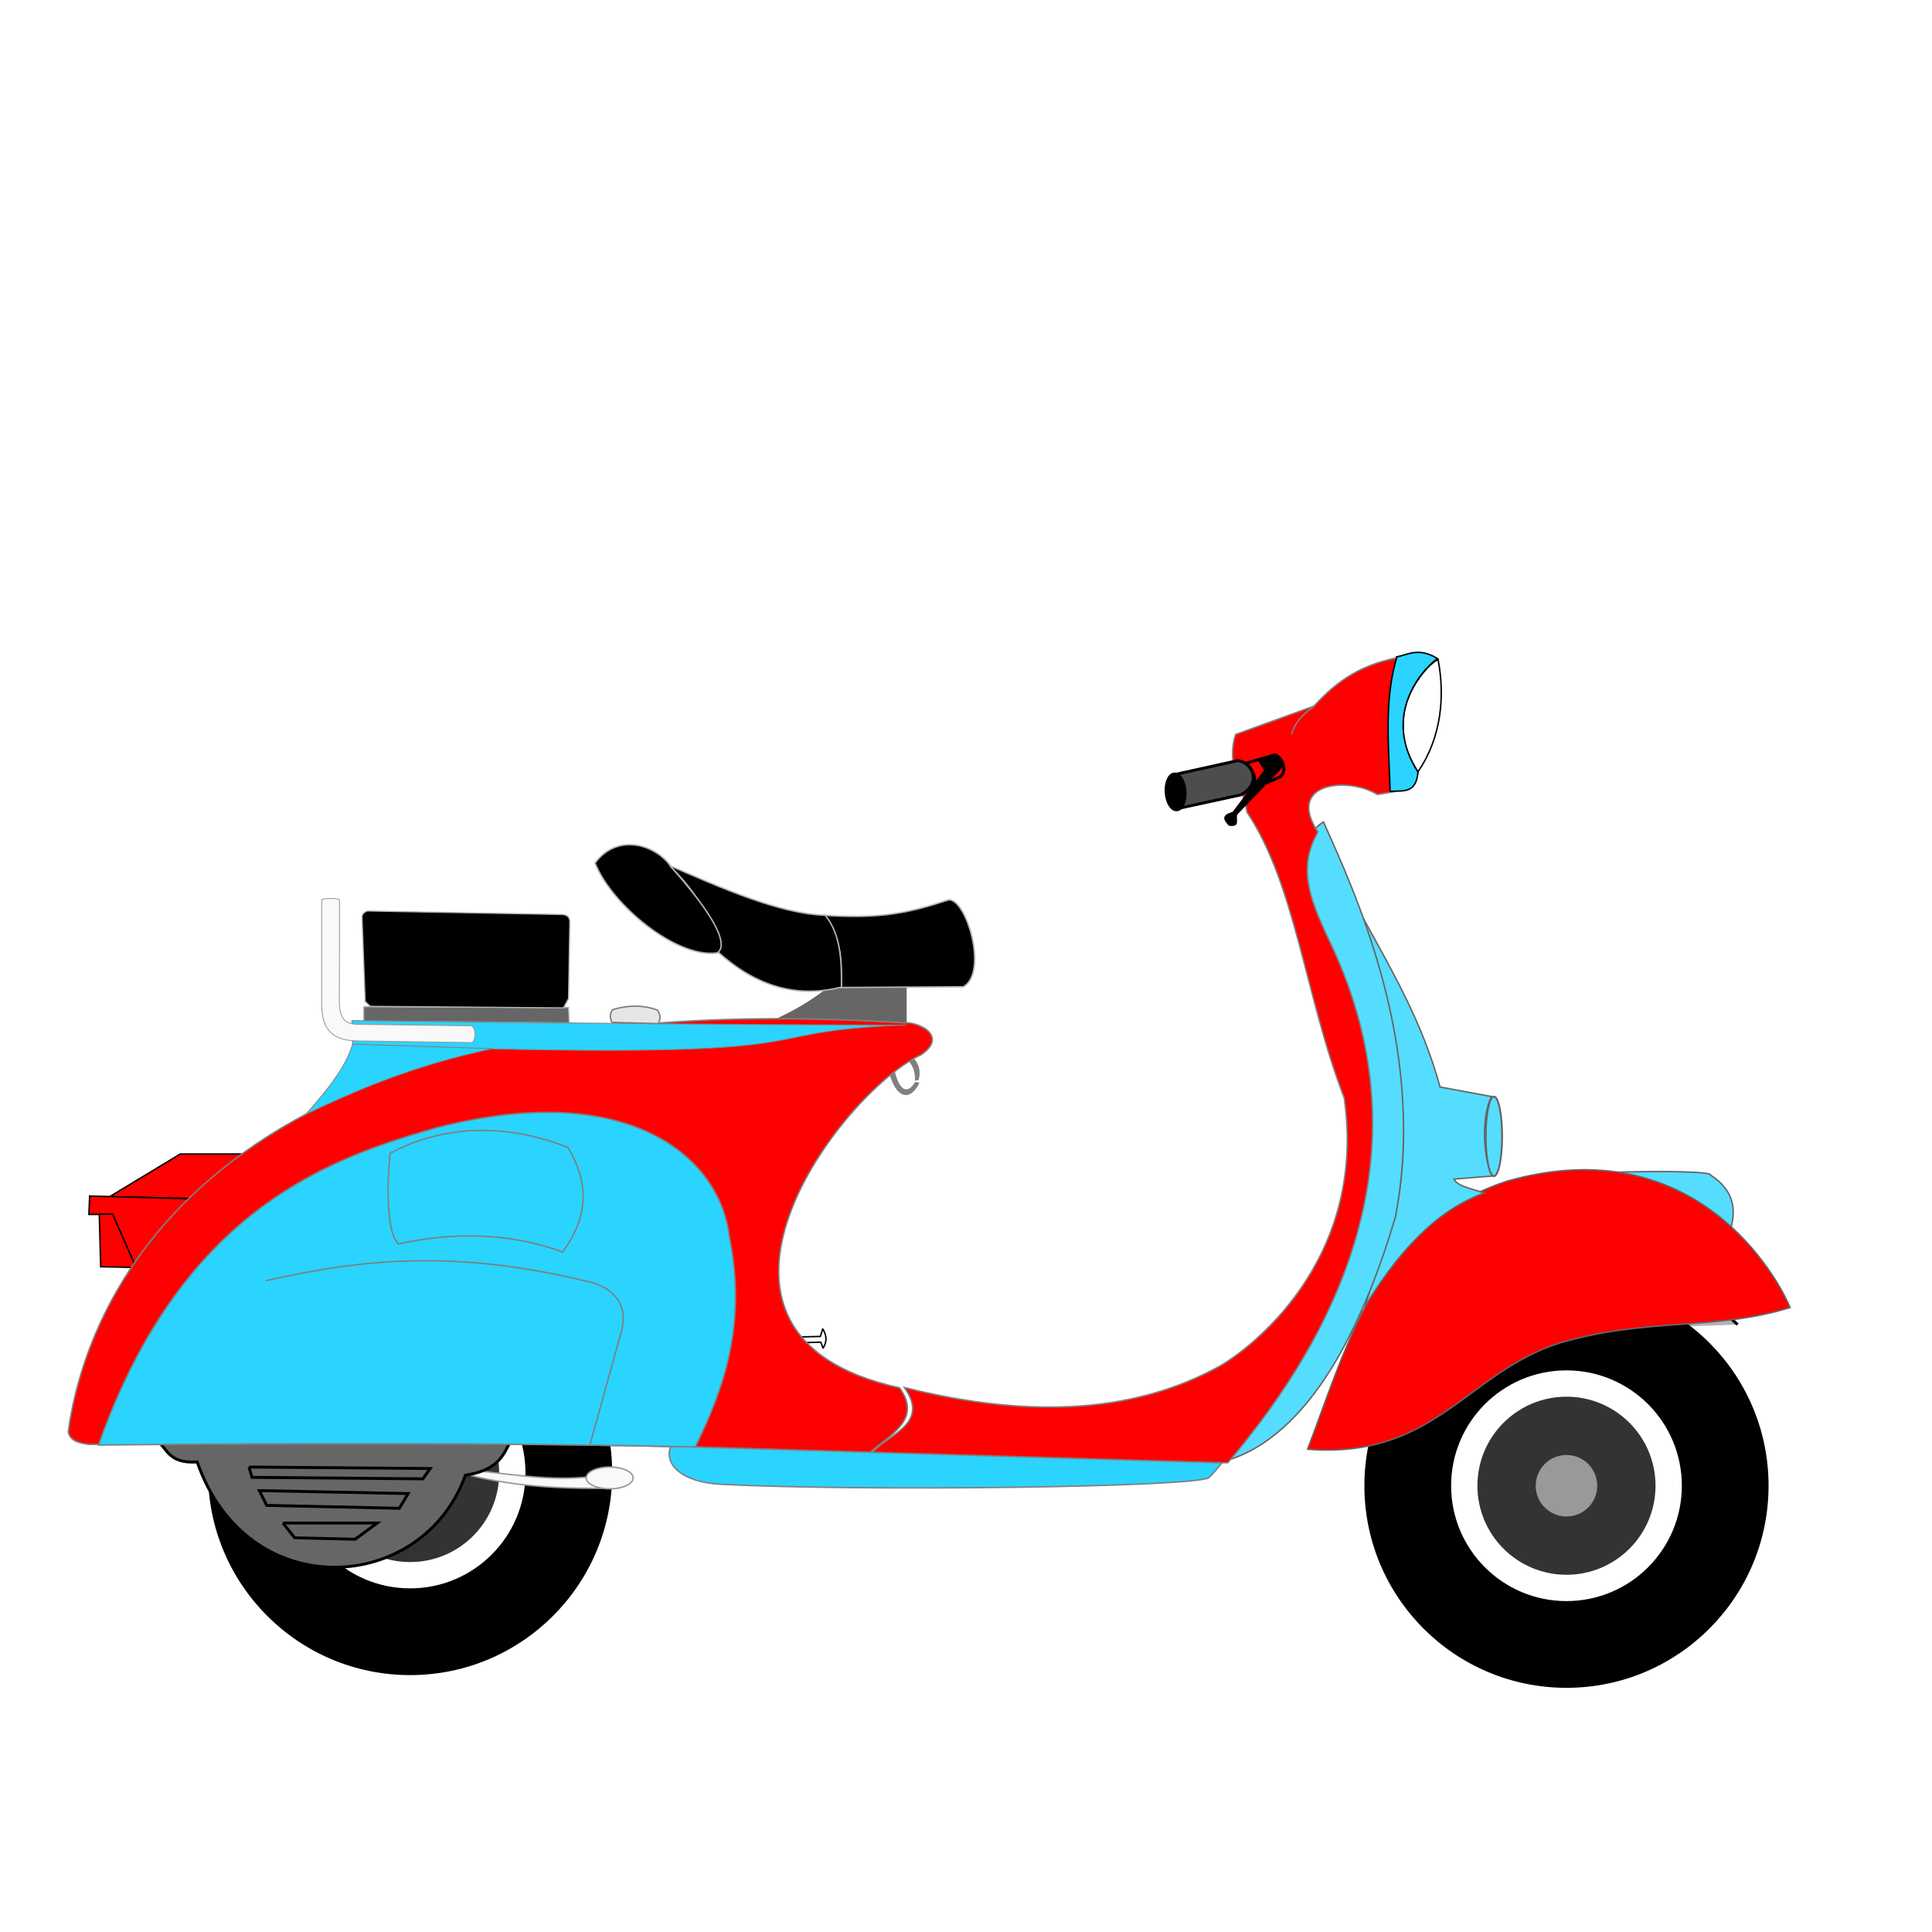 <?xml version="1.0"?><svg width="400" height="400" xmlns="http://www.w3.org/2000/svg">
 <defs>
  <pattern height="100" width="100" y="0" x="0" patternUnits="userSpaceOnUse" id="gridpattern">
   <image height="100" width="100" y="0" x="0"/>
  </pattern>
 </defs>
 <g>
  <title>Layer 1</title>
  <g id="layer1">
   <g transform="matrix(0.604, 0, 0, 0.604, -269.464, 444.486)" id="g3212">
    <path fill="#b3b3b3" stroke="#000000" stroke-width="1px" d="m1041.756,-281.871l-16.926,-15.079c-4.568,-1.08 -8.464,-2.697 -16.24,-1.21l-65.405,19.861" id="path3104"/>
    <path fill="#ffffff" stroke="#000000" stroke-width="0.5" stroke-miterlimit="4" d="m932.127,-471.298c8.161,-11.691 9.333,-26.163 6.952,-38.512c-3.496,1.453 -10.875,10.493 -11.809,19.171c-0.949,9.736 1.897,14.165 4.857,19.341z" id="path3891"/>
    <g id="g3986">
     <path fill="#ff0000" stroke="#000000" stroke-width="0.5" stroke-miterlimit="4" id="path3961" d="m535.954,-340.334l-28.032,0l-24.244,14.647l32.394,0.699l19.882,-15.346z"/>
     <path fill="#ff0000" stroke="#000000" stroke-width="0.5" stroke-miterlimit="4" id="path3963" d="m522.317,-324.677l-45.457,-1.262l-0.253,6.313l6.061,0l11.364,20.961l28.284,-26.012z"/>
     <path fill="#ff0000" stroke="#000000" stroke-width="0.5" stroke-miterlimit="4" id="path3965" d="m480.159,-319.7l0.49,18.004l12.122,0.253l-8.084,-18.346l-4.528,0.089z"/>
    </g>
    <g id="g3909">
     <g id="g3046">
      <path fill="#000000" id="path2996" d="m1052.362,-226.624c0,38.258 -31.014,69.273 -69.273,69.273c-38.258,0 -69.273,-31.014 -69.273,-69.273c0,-38.258 31.014,-69.273 69.273,-69.273c38.258,0 69.273,31.014 69.273,69.273z"/>
      <path fill="#ffffff" stroke="#ffffff" stroke-width="0.5" stroke-linecap="round" stroke-miterlimit="4" id="path3016" d="m1022.382,-226.624c0,21.701 -17.592,39.292 -39.292,39.292c-21.701,0 -39.292,-17.592 -39.292,-39.292c0,-21.701 17.592,-39.292 39.292,-39.292c21.701,0 39.292,17.592 39.292,39.292z"/>
      <path fill="#333333" stroke="#ffffff" stroke-width="0.5" stroke-linecap="round" stroke-miterlimit="4" id="path3016-3" d="m1013.863,-226.624c0,16.996 -13.778,30.774 -30.774,30.774c-16.996,0 -30.774,-13.778 -30.774,-30.774c0,-16.996 13.778,-30.774 30.774,-30.774c16.996,0 30.774,13.778 30.774,30.774z"/>
      <path fill="#999999" id="path3016-3-4" d="m993.631,-226.624c0,5.822 -4.72,10.542 -10.542,10.542c-5.822,0 -10.542,-4.72 -10.542,-10.542c0,-5.822 4.72,-10.542 10.542,-10.542c5.822,0 10.542,4.72 10.542,10.542z"/>
     </g>
     <g id="g3046-5">
      <path fill="#000000" id="path2996-1" d="m655.986,-230.985c0,38.258 -31.014,69.273 -69.273,69.273c-38.258,0 -69.273,-31.014 -69.273,-69.273c0,-38.258 31.014,-69.273 69.273,-69.273c38.258,0 69.273,31.014 69.273,69.273z"/>
      <path fill="#ffffff" stroke="#ffffff" stroke-width="0.5" stroke-linecap="round" stroke-miterlimit="4" id="path3016-0" d="m626.006,-230.985c0,21.701 -17.592,39.292 -39.292,39.292c-21.701,0 -39.292,-17.592 -39.292,-39.292c0,-21.701 17.592,-39.292 39.292,-39.292c21.701,0 39.292,17.592 39.292,39.292z"/>
      <path fill="#333333" stroke="#ffffff" stroke-width="0.5" stroke-linecap="round" stroke-miterlimit="4" id="path3016-3-1" d="m617.488,-230.985c0,16.996 -13.778,30.774 -30.774,30.774c-16.996,0 -30.774,-13.778 -30.774,-30.774c0,-16.996 13.778,-30.774 30.774,-30.774c16.996,0 30.774,13.778 30.774,30.774z"/>
      <path fill="#999999" id="path3016-3-4-5" d="m597.256,-230.985c0,5.822 -4.72,10.542 -10.542,10.542c-5.822,0 -10.542,-4.72 -10.542,-10.542c0,-5.822 4.72,-10.542 10.542,-10.542c5.822,0 10.542,4.72 10.542,10.542z"/>
     </g>
    </g>
    <g fill="#f9f9f9" stroke="#999999" id="g3828">
     <path fill="#f9f9f9" stroke="#999999" stroke-width="0.5" stroke-miterlimit="4" id="path3050" d="m598.513,-232.515c20.714,0.796 34.643,5.405 55.357,2.143l-0.357,4.643c-25.132,0.158 -38.886,-2.123 -55,-6.786z"/>
     <path fill="#f9f9f9" stroke="#999999" stroke-width="0.5" stroke-linecap="round" stroke-miterlimit="4" d="m663.156,-229.301c0,2.071 -3.598,3.75 -8.036,3.75c-4.438,0 -8.036,-1.679 -8.036,-3.75c0,-2.071 3.598,-3.75 8.036,-3.75c4.438,0 8.036,1.679 8.036,3.75z" id="path3052"/>
    </g>
    <path fill="none" stroke="#000000" stroke-width="0.5" stroke-linecap="round" stroke-linejoin="round" stroke-miterlimit="4" d="m718.931,-277.602l8.397,-0.189l0.821,-2.589c1.438,2.311 1.469,4.484 0.126,6.566l-0.82,-2.02l-9.092,0.252l0.568,-2.02z" id="path3064"/>
    <g id="g3838">
     <g fill="#666666" id="g4099">
      <path fill="#666666" d="m737.985,-404.479l18.94,-0.758l0,22.476l-49.497,-2.02c10.36,-3.822 20.989,-10.3 30.557,-19.698z" id="path3927"/>
      <path fill="#666666" stroke="#b3b3b3" stroke-width="0.4" stroke-miterlimit="4" d="m641.262,-385.286l-0.252,-5.303l-70.206,-0.253l0,4.925l70.458,0.631z" id="path3967"/>
     </g>
     <path fill="#808080" id="path3836" d="m758.959,-373.44l-8.081,5.24c2.882,10.241 8.024,8.957 10.386,3.409c-0.97,-0.05 -0.657,-0.272 -1.41,-0.242c-3.104,5.031 -5.804,2.129 -7.178,-4.418l4.559,-3.117c2.015,1.914 2.733,4.994 2.496,6.972c-0.047,0.396 1.113,-0.315 1.216,0.047c0.821,-2.189 0.586,-5.703 -1.989,-7.892z"/>
    </g>
    <g fill="#55ddff" id="g3935">
     <g fill="#55ddff" stroke="#666666" id="g4051">
      <path fill="#55ddff" stroke="#666666" stroke-width="0.5" stroke-miterlimit="4" d="m978.391,-332.315c7.821,-2.193 54.909,-2.769 54.043,-0.821c8.305,5.257 8.978,12.468 6.692,19.067c-15.294,-10.063 -26.127,-18.09 -60.735,-18.246z" id="path3106"/>
      <g fill="#55ddff" stroke="#666666" id="g4020">
       <path fill="#ff0000" stroke="#666666" stroke-width="0.5" stroke-miterlimit="4" id="path3102" d="m894.351,-239.124c43.675,3.381 54.591,-26.341 86.429,-36.429c30.082,-8.813 52.956,-4.109 78.947,-12.143c-4.072,-10.004 -32.147,-61.717 -97.06,-43.315c-43.774,14.509 -53.556,52.82 -68.315,91.887z"/>
       <g fill="#55ddff" stroke="#666666" stroke-width="0.5" stroke-miterlimit="4" id="g3089">
        <path fill="#55ddff" stroke="#666666" stroke-width="0.5" stroke-miterlimit="4" d="m925.358,-324.287l-11.364,36.239c14.313,-23.524 27.866,-34.168 40.837,-38.906c-3.973,-1.431 -9.399,-2.425 -10.28,-4.783l13.489,-1.078c-3.805,-4.91 -4.068,-21.315 -0.61,-27.206l-17.678,-3.283c-5.924,-21.632 -15.645,-38.417 -26.482,-58.112c8.672,30.55 17.876,60.937 12.087,97.129z" id="path3085"/>
        <path fill="#55ddff" stroke="#666666" stroke-width="0.636" stroke-linecap="round" stroke-miterlimit="4" id="path3087" d="m961.029,-346.384c0,7.532 -1.258,13.637 -2.809,13.637c-1.552,0 -2.809,-6.106 -2.809,-13.637c0,-7.531 1.258,-13.637 2.809,-13.637c1.552,0 2.809,6.106 2.809,13.637z"/>
        <path fill="#55ddff" stroke="#666666" stroke-width="0.5" stroke-miterlimit="4" d="m865.59,-234.972c30.293,-8.275 48.493,-48.781 58.843,-83.734c11.295,-58.527 -14.496,-112.549 -24.633,-135.46c-15.822,10.116 -0.316,34.776 6.83,63.944c15.785,64.43 2.737,98.472 -41.04,155.25z" id="path3100"/>
       </g>
      </g>
     </g>
     <g fill="#55ddff" stroke="#808080" stroke-width="0.5" stroke-miterlimit="4" id="g3936">
      <g fill="#55ddff" stroke="#808080" stroke-width="0.5" stroke-miterlimit="4" id="g3893">
       <g fill="#55ddff" id="g4131">
        <path fill="#ff0000" stroke="#808080" stroke-width="0.5" stroke-miterlimit="4" d="m897.876,-450.703c-11.089,-16.929 10.201,-19.121 20.401,-12.869l6.061,-1.01c-0.83,-14.393 -1.909,-31.672 2.778,-46.215c-13.917,2.247 -22.632,8.153 -30.557,16.92l-26.895,9.723c-3.398,11.046 2.609,17.762 3.914,26.643c16.784,25.183 19.866,62.966 33.335,97.985c8.051,56.356 -33.137,86.687 -43.184,92.176c-27.366,14.88 -62.049,18.432 -107.581,7.071c8.95,12.656 -5.812,15.956 -11.409,22.692c40.116,2.929 82.813,3.42 122.273,3.067c29.048,-34.332 72.697,-99.695 34.935,-178.592c-8.015,-16.744 -10.45,-26.074 -4.071,-37.591l0,0z" id="path3101"/>
       </g>
       <path fill="#ff0000" stroke="#808080" stroke-width="0.5" stroke-miterlimit="4" id="path3887" d="m896.811,-494.003c-5.149,3.591 -6.93,6.419 -7.955,9.849"/>
      </g>
      <path fill="#ff0000" stroke="#808080" stroke-width="0.5" stroke-miterlimit="4" d="m743.793,-237.551c7.409,-6.608 18.574,-11.663 10.696,-22.639c-82.953,-18.124 -20.358,-101.293 7.487,-114.237c9.369,-6.47 -1.23,-11.414 -6.187,-10.859c-238.37,-15.171 -280.191,95.207 -286.252,140.159c0.624,3.345 3.997,3.874 7.09,4.353c54.013,-0.86 194.218,-1.066 267.166,3.223z" id="path3899"/>
     </g>
    </g>
    <path fill="#666666" stroke="#000000" stroke-width="1px" d="m499.084,-242.854c4.482,2.934 4.196,8.729 14.647,8.082c17.016,49.218 77.234,45.499 91.924,4.545c14.069,-2.153 13.48,-9.802 17.677,-15.657l-124.248,3.03z" id="path4142"/>
    <g fill="#2ad4ff" id="g3972">
     <path fill="#2ad4ff" stroke="#000000" stroke-width="0.5" stroke-miterlimit="4" id="path3889" d="m924.952,-510.731c3.665,-0.724 7.441,-3.412 13.927,0.565c-6.09,4.326 -18.874,20.081 -6.692,38.891c-0.566,7.694 -5.466,6.284 -9.541,6.641c-0.492,-15.739 -2.139,-31.345 2.306,-46.096z"/>
     <g fill="#2ad4ff" stroke="#808080" id="g3951">
      <path fill="#2ad4ff" stroke="#808080" stroke-width="0.5" stroke-miterlimit="4" d="m864.993,-234.486c-1.61,1.96 -2.96,3.744 -4.44,5.06c-3.741,3.305 -118.278,4.814 -167.252,2.313c-13.956,-0.712 -19.634,-7.212 -17.239,-13.044l188.931,5.671z" id="path3897"/>
      <g fill="#2ad4ff" stroke="#808080" id="g4060">
       <g fill="#2ad4ff" stroke="#808080" id="g3955">
        <path fill="#2ad4ff" stroke="#808080" stroke-width="0.5" stroke-miterlimit="4" d="m596.058,-349.425c66.115,-16.82 96.671,10.467 100.005,36.87c6.244,31.024 -1.962,52.826 -11.572,72.62c-66.268,-1.403 -134.98,-1.255 -204.601,-0.646c28.844,-81.691 80.495,-98.667 116.167,-108.844l0,0z" id="path3901"/>
        <g fill="#2ad4ff" stroke="#808080" stroke-width="0.5" stroke-miterlimit="4" id="g3907">
         <path fill="#2ad4ff" stroke="#808080" stroke-width="0.5" stroke-miterlimit="4" id="path3903" d="m579.896,-340.587c-0.722,5.086 -2.08,26.204 2.778,31.062c19.411,-4.184 38.251,-3.807 56.316,2.778c7.893,-10.736 10.007,-22.436 1.768,-35.86c-20.251,-7.996 -41.873,-8.164 -60.862,2.02z"/>
         <path fill="#2ad4ff" stroke="#808080" stroke-width="0.5" stroke-miterlimit="4" id="path3905" d="m648.334,-240.582l10.354,-37.376c3.393,-10.111 -1.685,-15.75 -9.091,-18.183c-46.078,-11.434 -77.75,-8.568 -112.379,-0.758"/>
        </g>
       </g>
       <g fill="#2ad4ff" stroke="#808080" id="g3957">
        <path fill="#2ad4ff" stroke="#808080" stroke-width="0.3" stroke-miterlimit="4" d="m756.925,-384.528c-63.288,2.274 -11.001,12.903 -189.909,6.818l-0.253,-8.334c64.842,0.748 129.297,1.431 190.161,1.515z" id="path3917"/>
        <path fill="#2ad4ff" stroke="#808080" stroke-width="0.3" stroke-miterlimit="4" d="m567.016,-377.962c-2.577,8.486 -9.269,16.251 -15.919,23.908c17.225,-8.008 35.595,-16.341 63.901,-22.393l-47.982,-1.515z" id="path3919"/>
       </g>
      </g>
     </g>
    </g>
    <path fill="#e6e6e6" stroke="#808080" stroke-width="0.5" stroke-miterlimit="4" d="m655.784,-385.475c-0.339,-1.544 -0.935,-2.431 0.315,-4.293c5.046,-1.669 10.822,-1.675 15.405,0.127c1.117,1.725 1.051,2.883 0.316,4.608l-16.036,-0.442z" id="path3925"/>
    <path fill="#f9f9f9" stroke="#999999" stroke-width="0.3" stroke-miterlimit="4" d="m556.41,-427.459c0.401,-0.619 5.826,-0.696 6.124,0.063l-0.063,32.767c-0.236,6.686 0.906,9.665 5.998,9.849l39.332,0.505c1.486,0.945 1.538,4.479 0.19,5.745l-39.712,-0.568c-9.262,-0.293 -12.016,-4.938 -11.869,-13.385l0,-34.976z" id="path3971"/>
    <g id="g4103">
     <path fill="#000000" stroke="#b3b3b3" stroke-width="0.4" stroke-miterlimit="4" id="path3969" d="m639.285,-390.426l1.725,-3.193l0.446,-26.463c-0.123,-1.388 -0.745,-2.149 -2.464,-2.345l-66.962,-1.214c-1.795,0.705 -1.867,1.625 -1.789,2.564l1.068,28.468l1.768,1.663l66.208,0.52z"/>
     <g fill="#000000" stroke="#b3b3b3" stroke-width="0.5" stroke-miterlimit="4" id="g3977">
      <path fill="#000000" stroke="#b3b3b3" stroke-width="0.5" stroke-miterlimit="4" d="m734.449,-397.408c0.048,-8.463 0.682,-15.631 -5.808,-24.748c19.096,1.216 28.548,-0.629 42.679,-5.304c6.088,-0.424 13.641,24.908 5.05,29.8l-41.921,0.252z" id="path3929"/>
      <path fill="#000000" stroke="#b3b3b3" stroke-width="0.5" stroke-miterlimit="4" d="m729.02,-422.157c-15.961,-0.581 -35.759,-9.462 -53.664,-17.173c13.166,12.408 14.633,22.038 16.668,29.547c13.816,12.568 27.807,15.913 42.553,12.248c0.051,-9.327 -0.225,-17.986 -5.556,-24.623z" id="path3973"/>
      <path fill="#000000" stroke="#b3b3b3" stroke-width="0.5" stroke-miterlimit="4" d="m676.365,-438.572c-5.436,-7.992 -18.596,-11.893 -26.264,-1.515c5.743,14.578 28.19,32.851 41.921,30.81c7.708,-5.535 -20.922,-34.559 -15.657,-29.294z" id="path3975"/>
     </g>
    </g>
    <g id="g4119">
     <g id="g4113">
      <g fill="#4d4d4d" stroke="#000000" id="g3107">
       <path fill="#4d4d4d" stroke="#000000" stroke-width="1px" id="path3105" d="m848.154,-470.265l22.287,-4.924c5.834,0.903 7.763,8.318 1.01,11.743l-21.213,4.609l-2.084,-11.427z"/>
      </g>
      <path fill="#000000" d="m877.26,-475.316l2.147,3.409l-10.733,14.268c-3.819,1.127 -3.459,2.589 -1.263,4.798c3.851,0.467 2.42,-1.682 2.778,-3.788l16.036,-16.667c-3.136,-6.486 -6.128,-2.114 -8.965,-2.02z" id="path3112"/>
      <path fill="none" stroke="#000000" stroke-width="1px" d="m873.345,-474.306l9.975,-2.904c3.297,1.866 3.811,6.383 1.389,7.702l-10.102,4.419c1.999,-2.519 2.702,-4.711 -1.263,-9.218z" id="path3110"/>
     </g>
     <path fill="#000000" stroke="#000000" stroke-width="1.306" stroke-linecap="round" stroke-miterlimit="4" d="m852.191,-464.675c0.233,3.302 -0.959,6.076 -2.663,6.196c-1.704,0.12 -3.275,-2.459 -3.508,-5.76c-0.233,-3.302 0.959,-6.076 2.663,-6.196c1.704,-0.12 3.275,2.459 3.508,5.76z" id="path3103"/>
    </g>
    <g id="g3059">
     <path fill="none" stroke="#000000" stroke-width="1px" id="path3053" d="m531.486,-233.029l62.124,0.505l-2.525,3.536l-58.589,-0.505l-1.01,-3.536z"/>
     <path fill="none" stroke="#000000" stroke-width="1px" id="path3055" d="m535.021,-224.948l51.013,1.01l-3.031,5.051l-45.456,-1.01l-2.526,-5.051z"/>
     <path fill="none" stroke="#000000" stroke-width="1px" id="path3057" d="m543.102,-213.836l32.325,0l-7.576,5.556l-20.708,-0.505l-4.041,-5.051z"/>
    </g>
   </g>
  </g>
 </g>
</svg>
